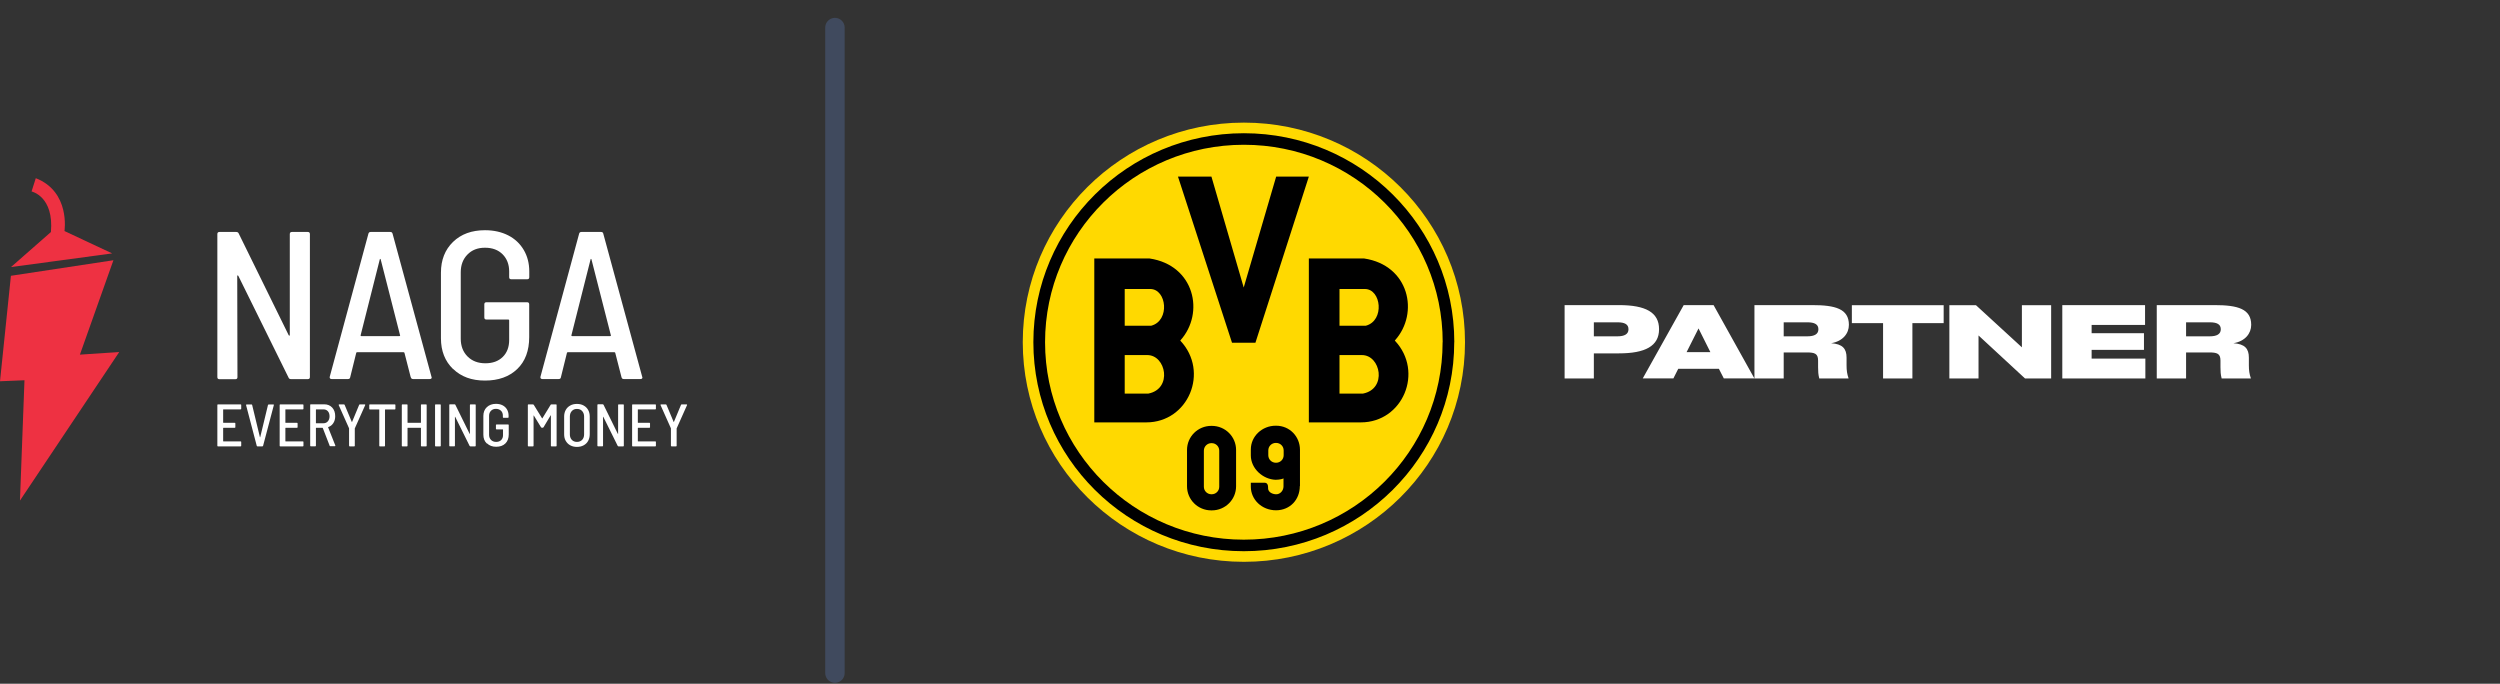 <svg width="234" height="64" viewBox="0 0 234 64" fill="none" xmlns="http://www.w3.org/2000/svg">
<rect x="0" y="0" width="234" height="64" fill="#333333" stroke="none"/>
<g clip-path="url(#clip0_4523_85427)">
<path d="M95.731 32.031C95.731 20.677 104.995 11.477 116.427 11.477C127.86 11.477 137.124 20.677 137.124 32.031C137.124 43.385 127.86 52.586 116.427 52.586C104.995 52.586 95.731 43.378 95.731 32.031Z" fill="#FFD900"/>
<path d="M136.123 32.031C136.123 21.228 127.304 12.47 116.427 12.47C105.549 12.47 96.723 21.221 96.723 32.031C96.723 42.842 105.542 51.593 116.419 51.593C127.297 51.593 136.116 42.834 136.116 32.031H136.123ZM135.028 32.031C135.028 42.24 126.698 50.513 116.419 50.513C106.14 50.513 97.818 42.233 97.818 32.031C97.818 21.83 106.148 13.55 116.427 13.55C126.706 13.55 135.036 21.823 135.036 32.024L135.028 32.031Z" fill="black"/>
<path d="M121.677 45.502V42.102C121.677 40.855 120.706 39.847 119.45 39.847H119.399C118.143 39.847 117.077 40.826 117.077 42.073V42.624C117.077 43.871 118.224 44.871 119.399 44.908C119.399 44.908 119.888 44.908 120.136 44.777V45.531C120.136 45.923 119.822 46.278 119.436 46.264C119.114 46.256 118.691 46.082 118.691 45.691C118.691 45.691 118.749 45.183 118.377 45.183H117.077C117.07 45.306 117.077 45.386 117.077 45.553C117.077 46.735 118.078 47.764 119.45 47.764C120.75 47.75 121.662 46.771 121.662 45.495L121.677 45.502ZM120.151 42.609C120.151 43.001 119.837 43.313 119.443 43.313H119.421C119.027 43.313 118.713 43.001 118.713 42.609V42.16C118.713 41.768 119.027 41.456 119.421 41.456H119.443C119.837 41.456 120.151 41.768 120.151 42.16V42.609Z" fill="black"/>
<path d="M105.273 36.838V33.235H107.39C109.142 33.235 109.763 36.389 107.492 36.838H105.28H105.273ZM105.273 30.487V27.05H107.66C109.208 27.05 109.529 30.016 107.755 30.487H105.273ZM102.426 24.194V39.535H107.295C111.223 39.535 113.216 34.808 110.486 31.893C110.486 31.893 110.478 31.886 110.478 31.872C110.478 31.857 110.5 31.843 110.5 31.843C112.771 29.298 111.821 24.824 107.602 24.194H102.433H102.426Z" fill="black"/>
<path d="M125.377 36.838V33.235H127.479C129.232 33.235 129.852 36.389 127.582 36.838H125.377ZM125.377 30.487V27.05H127.75C129.297 27.05 129.618 30.016 127.844 30.487H125.377ZM122.508 24.194V39.535H127.377C131.305 39.535 133.298 34.808 130.568 31.893C130.568 31.893 130.56 31.886 130.56 31.872C130.56 31.857 130.582 31.843 130.582 31.843C132.853 29.298 131.904 24.824 127.684 24.194H122.515H122.508Z" fill="black"/>
<path d="M115.697 45.517V42.116C115.697 40.869 114.683 39.862 113.427 39.862H113.376C112.12 39.862 111.105 40.869 111.105 42.116V45.517C111.105 46.764 112.12 47.772 113.376 47.772H113.427C114.683 47.772 115.697 46.764 115.697 45.517ZM114.121 45.56C114.121 45.952 113.807 46.264 113.412 46.264H113.391C112.996 46.264 112.682 45.952 112.682 45.56V42.182C112.682 41.79 112.996 41.478 113.391 41.478H113.412C113.807 41.478 114.121 41.79 114.121 42.182V45.56Z" fill="black"/>
<path d="M110.258 16.53L115.317 32.082H117.507L122.508 16.53H119.449L116.412 26.912L113.39 16.53H110.258Z" fill="black"/>
<path d="M146.439 35.424H149.184V33.075H151.535C153.988 33.075 155.288 32.394 155.288 30.813C155.288 29.232 154.025 28.558 151.535 28.558H146.447V35.417L146.439 35.424ZM149.184 31.473V30.168H151.396C152.083 30.168 152.426 30.363 152.426 30.82C152.426 31.277 152.046 31.48 151.396 31.48H149.184V31.473ZM157.595 28.558L153.762 35.417H156.631L157.084 34.518H160.887L161.347 35.417H164.209L160.391 28.558H157.602H157.595ZM157.865 32.959L158.982 30.741L160.091 32.959H157.857H157.865ZM164.209 35.424H166.954V32.988H169.107C169.852 32.988 170.173 33.09 170.173 33.749V34.366C170.173 34.75 170.188 35.047 170.283 35.424H173.02V35.395C172.889 35.011 172.838 34.685 172.838 34.184V33.474C172.838 32.626 172.458 32.198 171.392 32.125C172.488 31.944 173.057 31.212 173.057 30.407C173.057 28.906 171.794 28.558 169.618 28.558H164.216V35.417L164.209 35.424ZM166.954 31.473V30.168H169.166C169.852 30.168 170.202 30.363 170.202 30.82C170.202 31.277 169.823 31.48 169.166 31.48H166.954V31.473ZM176.255 35.424H179V30.247H181.927V28.565H173.334V30.247H176.255V35.424ZM182.467 35.424H185.19V31.4L189.541 35.424H191.987V28.565H189.249V32.51L184.949 28.565H182.46V35.424H182.467ZM193.031 35.424H200.806V33.568H195.776V32.749H200.675V31.19H195.776V30.414H200.777V28.558H193.031V35.417V35.424ZM201.872 35.424H204.617V32.988H206.771C207.515 32.988 207.836 33.09 207.836 33.749V34.366C207.836 34.75 207.851 35.047 207.946 35.424H210.676V35.395C210.545 35.011 210.494 34.685 210.494 34.184V33.474C210.494 32.626 210.114 32.198 209.048 32.125C210.143 31.944 210.713 31.212 210.713 30.407C210.713 28.906 209.45 28.558 207.274 28.558H201.872V35.417V35.424ZM204.617 31.473V30.168H206.836C207.523 30.168 207.866 30.363 207.866 30.82C207.866 31.277 207.486 31.48 206.836 31.48H204.617V31.473Z" fill="white"/>
</g>
<path d="M78.15 2.581L78.15 62.999" stroke="#404A5E" stroke-width="1.818" stroke-linecap="round"/>
<g clip-path="url(#clip1_4523_85427)">
<path d="M22.522 38.318H20.908C20.908 38.318 20.887 38.325 20.887 38.339V39.553C20.887 39.553 20.894 39.574 20.908 39.574H21.972C22.007 39.574 22.029 39.596 22.029 39.631V39.986C22.029 40.021 22.007 40.043 21.972 40.043H20.908C20.908 40.043 20.887 40.05 20.887 40.064V41.292C20.887 41.292 20.894 41.313 20.908 41.313H22.522C22.557 41.313 22.578 41.334 22.578 41.37V41.725C22.578 41.76 22.557 41.781 22.522 41.781H20.4C20.365 41.781 20.344 41.76 20.344 41.725V37.906C20.344 37.871 20.365 37.85 20.4 37.85H22.522C22.557 37.85 22.578 37.871 22.578 37.906V38.261C22.578 38.297 22.557 38.318 22.522 38.318Z" fill="white"/>
<path d="M24.032 41.732L23.031 37.913V37.899C23.031 37.899 23.045 37.857 23.081 37.857H23.539C23.574 37.857 23.595 37.871 23.602 37.906L24.328 40.916C24.328 40.916 24.335 40.93 24.342 40.93C24.349 40.93 24.349 40.93 24.357 40.916L25.083 37.906C25.083 37.906 25.111 37.857 25.146 37.857H25.583C25.583 37.857 25.618 37.857 25.625 37.871C25.633 37.885 25.64 37.899 25.633 37.913L24.624 41.732C24.624 41.732 24.596 41.781 24.561 41.781H24.096C24.096 41.781 24.039 41.767 24.032 41.732Z" fill="white"/>
<path d="M28.348 38.318H26.734C26.734 38.318 26.712 38.325 26.712 38.339V39.553C26.712 39.553 26.72 39.574 26.734 39.574H27.798C27.833 39.574 27.855 39.596 27.855 39.631V39.986C27.855 40.021 27.833 40.043 27.798 40.043H26.734C26.734 40.043 26.712 40.05 26.712 40.064V41.292C26.712 41.292 26.72 41.313 26.734 41.313H28.348C28.383 41.313 28.404 41.334 28.404 41.37V41.725C28.404 41.76 28.383 41.781 28.348 41.781H26.233C26.198 41.781 26.177 41.76 26.177 41.725V37.906C26.177 37.871 26.198 37.85 26.233 37.85H28.348C28.383 37.85 28.404 37.871 28.404 37.906V38.261C28.404 38.297 28.383 38.318 28.348 38.318Z" fill="white"/>
<path d="M30.86 41.732L30.211 40.057C30.211 40.057 30.197 40.043 30.19 40.043H29.591C29.591 40.043 29.57 40.05 29.57 40.064V41.718C29.57 41.753 29.549 41.774 29.514 41.774H29.091C29.055 41.774 29.034 41.753 29.034 41.718V37.899C29.034 37.864 29.055 37.843 29.091 37.843H30.338C30.648 37.843 30.902 37.942 31.093 38.148C31.283 38.353 31.375 38.623 31.375 38.957C31.375 39.205 31.318 39.425 31.198 39.603C31.085 39.78 30.923 39.908 30.726 39.972C30.712 39.972 30.712 39.986 30.712 40L31.389 41.703V41.725C31.389 41.725 31.375 41.767 31.346 41.767H30.909C30.909 41.767 30.86 41.753 30.846 41.725L30.86 41.732ZM29.57 38.339V39.596C29.57 39.596 29.577 39.617 29.591 39.617H30.268C30.437 39.617 30.578 39.56 30.684 39.439C30.79 39.319 30.846 39.163 30.846 38.971C30.846 38.779 30.797 38.616 30.691 38.495C30.585 38.375 30.444 38.318 30.275 38.318H29.598C29.598 38.318 29.577 38.325 29.577 38.339H29.57Z" fill="white"/>
<path d="M32.673 41.718V40.121C32.673 40.121 32.673 40.099 32.673 40.092L31.7 37.913V37.892C31.7 37.892 31.714 37.85 31.742 37.85H32.194C32.194 37.85 32.243 37.864 32.257 37.892L32.927 39.489C32.927 39.489 32.934 39.503 32.941 39.503C32.948 39.503 32.955 39.503 32.955 39.489L33.618 37.892C33.618 37.892 33.646 37.85 33.681 37.85H34.139C34.139 37.85 34.175 37.85 34.182 37.871C34.189 37.885 34.189 37.899 34.182 37.921L33.209 40.099C33.209 40.099 33.209 40.114 33.209 40.128V41.725C33.209 41.76 33.188 41.781 33.152 41.781H32.736C32.701 41.781 32.68 41.76 32.68 41.725L32.673 41.718Z" fill="white"/>
<path d="M37.01 37.906V38.268C37.01 38.304 36.989 38.325 36.953 38.325H36.058C36.058 38.325 36.037 38.332 36.037 38.346V41.725C36.037 41.76 36.016 41.781 35.98 41.781H35.557C35.522 41.781 35.501 41.76 35.501 41.725V38.346C35.501 38.346 35.494 38.325 35.48 38.325H34.62C34.585 38.325 34.563 38.304 34.563 38.268V37.906C34.563 37.871 34.585 37.85 34.62 37.85H36.953C36.989 37.85 37.01 37.871 37.01 37.906Z" fill="white"/>
<path d="M39.456 37.85H39.879C39.914 37.85 39.936 37.871 39.936 37.906V41.725C39.936 41.76 39.914 41.781 39.879 41.781H39.456C39.421 41.781 39.4 41.76 39.4 41.725V40.064C39.4 40.064 39.393 40.043 39.379 40.043H38.166C38.166 40.043 38.145 40.05 38.145 40.064V41.725C38.145 41.76 38.124 41.781 38.089 41.781H37.666C37.63 41.781 37.609 41.76 37.609 41.725V37.906C37.609 37.871 37.63 37.85 37.666 37.85H38.089C38.124 37.85 38.145 37.871 38.145 37.906V39.553C38.145 39.553 38.152 39.574 38.166 39.574H39.379C39.379 39.574 39.4 39.567 39.4 39.553V37.906C39.4 37.871 39.421 37.85 39.456 37.85Z" fill="white"/>
<path d="M40.721 41.725V37.906C40.721 37.871 40.742 37.85 40.777 37.85H41.2C41.235 37.85 41.257 37.871 41.257 37.906V41.725C41.257 41.76 41.235 41.781 41.2 41.781H40.777C40.742 41.781 40.721 41.76 40.721 41.725Z" fill="white"/>
<path d="M44.048 37.85H44.471C44.506 37.85 44.527 37.871 44.527 37.906V41.725C44.527 41.76 44.506 41.781 44.471 41.781H44.027C44.027 41.781 43.97 41.767 43.956 41.739L42.61 39.021C42.61 39.021 42.596 39.006 42.589 39.006C42.589 39.006 42.581 39.006 42.581 39.021V41.718C42.581 41.753 42.567 41.774 42.532 41.774H42.109C42.074 41.774 42.053 41.753 42.053 41.718V37.899C42.053 37.864 42.074 37.843 42.109 37.843H42.553C42.553 37.843 42.61 37.857 42.617 37.878L43.956 40.603C43.956 40.603 43.97 40.617 43.977 40.617C43.977 40.617 43.984 40.617 43.984 40.603V37.906C43.984 37.871 44.005 37.85 44.041 37.85H44.048Z" fill="white"/>
<path d="M45.566 41.511C45.348 41.306 45.242 41.029 45.242 40.688V38.935C45.242 38.595 45.348 38.318 45.566 38.112C45.785 37.906 46.067 37.8 46.419 37.8C46.652 37.8 46.856 37.842 47.04 37.935C47.216 38.027 47.357 38.155 47.456 38.325C47.554 38.495 47.604 38.687 47.604 38.9V39.049C47.604 39.084 47.583 39.106 47.547 39.106H47.124C47.089 39.106 47.068 39.084 47.068 39.049V38.9C47.068 38.715 47.012 38.559 46.892 38.446C46.772 38.332 46.617 38.268 46.419 38.268C46.222 38.268 46.067 38.332 45.954 38.453C45.834 38.573 45.778 38.73 45.778 38.928V40.703C45.778 40.894 45.841 41.057 45.961 41.178C46.081 41.299 46.243 41.362 46.441 41.362C46.638 41.362 46.786 41.306 46.906 41.192C47.019 41.079 47.082 40.93 47.082 40.738V40.213C47.082 40.213 47.075 40.191 47.061 40.191H46.476C46.441 40.191 46.419 40.17 46.419 40.135V39.787C46.419 39.752 46.441 39.73 46.476 39.73H47.561C47.597 39.73 47.618 39.752 47.618 39.787V40.66C47.618 41.022 47.512 41.306 47.301 41.511C47.089 41.717 46.8 41.817 46.441 41.817C46.081 41.817 45.806 41.71 45.588 41.504L45.566 41.511Z" fill="white"/>
<path d="M51.62 37.849H52.043C52.078 37.849 52.099 37.871 52.099 37.906V41.724C52.099 41.76 52.078 41.781 52.043 41.781H51.62C51.584 41.781 51.563 41.76 51.563 41.724V38.893C51.563 38.893 51.563 38.878 51.549 38.871C51.535 38.864 51.535 38.871 51.535 38.886L50.873 39.993C50.873 39.993 50.83 40.035 50.802 40.035H50.71C50.71 40.035 50.661 40.021 50.64 39.993L49.97 38.9C49.97 38.9 49.963 38.886 49.956 38.886C49.949 38.886 49.942 38.893 49.942 38.907V41.724C49.942 41.76 49.921 41.781 49.886 41.781H49.463C49.427 41.781 49.406 41.76 49.406 41.724V37.906C49.406 37.871 49.427 37.849 49.463 37.849H49.886C49.886 37.849 49.935 37.864 49.956 37.885L50.739 39.155C50.739 39.155 50.746 39.155 50.753 39.155C50.76 39.155 50.767 39.155 50.767 39.155L51.542 37.885C51.542 37.885 51.584 37.849 51.613 37.849H51.62Z" fill="white"/>
<path d="M53.375 41.682C53.191 41.582 53.057 41.44 52.952 41.263C52.846 41.085 52.804 40.873 52.804 40.638V38.992C52.804 38.758 52.853 38.552 52.952 38.374C53.05 38.197 53.191 38.055 53.375 37.956C53.551 37.856 53.762 37.807 54.002 37.807C54.242 37.807 54.453 37.856 54.63 37.956C54.813 38.055 54.954 38.197 55.052 38.374C55.151 38.552 55.2 38.758 55.2 38.992V40.638C55.2 40.873 55.151 41.078 55.052 41.263C54.954 41.447 54.813 41.582 54.63 41.682C54.446 41.781 54.235 41.831 54.002 41.831C53.77 41.831 53.558 41.781 53.375 41.682ZM54.489 41.171C54.608 41.043 54.672 40.873 54.672 40.667V38.985C54.672 38.772 54.608 38.609 54.489 38.474C54.369 38.339 54.206 38.275 54.002 38.275C53.798 38.275 53.643 38.339 53.523 38.474C53.403 38.602 53.34 38.772 53.34 38.985V40.667C53.34 40.873 53.403 41.043 53.523 41.171C53.643 41.298 53.805 41.362 54.002 41.362C54.2 41.362 54.362 41.298 54.489 41.171Z" fill="white"/>
<path d="M57.911 37.849H58.334C58.369 37.849 58.39 37.871 58.39 37.906V41.724C58.39 41.76 58.369 41.781 58.334 41.781H57.89C57.89 41.781 57.833 41.767 57.819 41.739L56.473 39.02C56.473 39.02 56.459 39.006 56.452 39.006C56.445 39.006 56.445 39.006 56.445 39.02V41.717C56.445 41.753 56.431 41.774 56.395 41.774H55.972C55.937 41.774 55.916 41.753 55.916 41.717V37.899C55.916 37.864 55.937 37.842 55.972 37.842H56.416C56.416 37.842 56.473 37.856 56.487 37.878L57.826 40.603C57.826 40.603 57.84 40.617 57.847 40.617C57.847 40.617 57.855 40.617 57.855 40.603V37.906C57.855 37.871 57.876 37.849 57.911 37.849Z" fill="white"/>
<path d="M61.336 38.318H59.722C59.722 38.318 59.701 38.325 59.701 38.339V39.553C59.701 39.553 59.708 39.574 59.722 39.574H60.786C60.822 39.574 60.843 39.595 60.843 39.631V39.986C60.843 40.021 60.822 40.042 60.786 40.042H59.722C59.722 40.042 59.701 40.049 59.701 40.064V41.291C59.701 41.291 59.708 41.313 59.722 41.313H61.336C61.371 41.313 61.393 41.334 61.393 41.37V41.724C61.393 41.76 61.371 41.781 61.336 41.781H59.221C59.186 41.781 59.165 41.76 59.165 41.724V37.906C59.165 37.871 59.186 37.849 59.221 37.849H61.336C61.371 37.849 61.393 37.871 61.393 37.906V38.261C61.393 38.297 61.371 38.318 61.336 38.318Z" fill="white"/>
<path d="M62.798 41.717V40.12C62.798 40.12 62.798 40.099 62.798 40.092L61.825 37.913V37.892C61.825 37.892 61.839 37.849 61.867 37.849H62.319C62.319 37.849 62.368 37.864 62.382 37.892L63.052 39.489C63.052 39.489 63.059 39.503 63.066 39.503C63.073 39.503 63.08 39.503 63.08 39.489L63.743 37.892C63.743 37.892 63.771 37.849 63.806 37.849H64.264C64.264 37.849 64.299 37.849 64.307 37.871C64.314 37.885 64.314 37.899 64.307 37.92L63.334 40.099C63.334 40.099 63.334 40.113 63.334 40.127V41.724C63.334 41.76 63.313 41.781 63.277 41.781H62.861C62.826 41.781 62.805 41.76 62.805 41.724L62.798 41.717Z" fill="white"/>
<path d="M27.323 21.711H28.81C28.937 21.711 29.007 21.775 29.007 21.909V35.287C29.007 35.422 28.944 35.486 28.81 35.486H27.245C27.125 35.486 27.048 35.443 27.012 35.351L22.303 25.813C22.303 25.813 22.254 25.777 22.233 25.777C22.212 25.777 22.205 25.799 22.205 25.834L22.226 35.294C22.226 35.429 22.163 35.493 22.029 35.493H20.541C20.407 35.493 20.344 35.429 20.344 35.294V21.909C20.344 21.782 20.407 21.711 20.541 21.711H22.106C22.226 21.711 22.303 21.76 22.339 21.846L27.026 31.384C27.026 31.384 27.076 31.419 27.097 31.419C27.118 31.419 27.125 31.398 27.125 31.363V21.909C27.125 21.782 27.189 21.711 27.323 21.711Z" fill="white"/>
<path d="M38.441 35.301L37.856 33.023C37.842 32.981 37.807 32.967 37.758 32.967H33.443C33.38 32.967 33.345 32.988 33.345 33.023L32.781 35.301C32.767 35.422 32.696 35.479 32.562 35.479H31.04C30.976 35.479 30.927 35.458 30.892 35.422C30.856 35.38 30.849 35.33 30.863 35.266L34.48 21.888C34.508 21.767 34.578 21.711 34.698 21.711H36.531C36.651 21.711 36.721 21.767 36.749 21.888L40.387 35.266L40.408 35.323C40.408 35.429 40.345 35.479 40.211 35.479H38.667C38.547 35.479 38.477 35.422 38.448 35.301H38.441ZM33.761 31.434C33.761 31.434 33.803 31.462 33.831 31.462H37.37C37.37 31.462 37.419 31.455 37.44 31.434C37.461 31.412 37.461 31.398 37.447 31.384L35.629 24.266C35.629 24.266 35.6 24.23 35.586 24.23C35.572 24.23 35.558 24.244 35.551 24.266L33.754 31.384C33.754 31.384 33.746 31.412 33.761 31.434Z" fill="white"/>
<path d="M42.406 34.542C41.652 33.811 41.272 32.853 41.272 31.661V25.522C41.272 24.33 41.652 23.372 42.406 22.64C43.161 21.91 44.155 21.548 45.395 21.548C46.213 21.548 46.939 21.711 47.567 22.03C48.194 22.35 48.68 22.811 49.026 23.4C49.371 23.989 49.54 24.656 49.54 25.408V25.941C49.54 26.076 49.477 26.139 49.343 26.139H47.856C47.722 26.139 47.658 26.076 47.658 25.941V25.408C47.658 24.755 47.454 24.216 47.045 23.804C46.636 23.393 46.086 23.187 45.395 23.187C44.705 23.187 44.169 23.4 43.753 23.826C43.337 24.252 43.126 24.805 43.126 25.486V31.703C43.126 32.385 43.337 32.938 43.76 33.364C44.183 33.79 44.74 34.003 45.431 34.003C46.121 34.003 46.65 33.804 47.052 33.414C47.454 33.023 47.658 32.491 47.658 31.817V29.986C47.658 29.936 47.63 29.908 47.581 29.908H45.529C45.395 29.908 45.332 29.844 45.332 29.709V28.488C45.332 28.361 45.395 28.29 45.529 28.29H49.336C49.463 28.29 49.533 28.354 49.533 28.488V31.554C49.533 32.825 49.16 33.825 48.413 34.542C47.665 35.259 46.657 35.621 45.395 35.621C44.133 35.621 43.161 35.259 42.406 34.528V34.542Z" fill="white"/>
<path d="M58.171 35.301L57.586 33.023C57.572 32.981 57.544 32.967 57.487 32.967H53.166C53.102 32.967 53.067 32.988 53.067 33.023L52.503 35.301C52.489 35.422 52.419 35.479 52.285 35.479H50.762C50.699 35.479 50.649 35.458 50.614 35.422C50.579 35.38 50.572 35.33 50.586 35.266L54.202 21.888C54.23 21.767 54.301 21.711 54.421 21.711H56.261C56.38 21.711 56.451 21.767 56.472 21.888L60.11 35.266L60.131 35.323C60.131 35.429 60.067 35.479 59.933 35.479H58.389C58.27 35.479 58.199 35.422 58.171 35.301ZM53.49 31.434C53.49 31.434 53.532 31.462 53.561 31.462H57.099C57.099 31.462 57.149 31.455 57.17 31.434C57.191 31.412 57.191 31.398 57.177 31.384L55.358 24.266C55.358 24.266 55.33 24.23 55.316 24.23C55.302 24.23 55.288 24.244 55.281 24.266L53.483 31.384C53.483 31.384 53.476 31.412 53.49 31.434Z" fill="white"/>
<path d="M11.159 32.952L7.479 33.194L10.616 24.358L1.022 25.813L0 35.685L2.291 35.592L1.868 46.855L11.159 32.952Z" fill="#EE3142"/>
<path d="M1.03 24.997L10.498 23.719L6.035 21.626C6.035 21.626 6.606 17.949 3.35 16.679L2.955 17.921C2.955 17.921 5.062 18.375 4.766 21.718L1.03 24.997Z" fill="#EE3142"/>
</g>
<defs>
<clipPath id="clip0_4523_85427">
<rect width="114.982" height="41.102" fill="white" transform="translate(95.732 11.476)"/>
</clipPath>
<clipPath id="clip1_4523_85427">
<rect width="72.319" height="30.176" fill="white" transform="translate(0 16.679)"/>
</clipPath>
</defs>
</svg>
